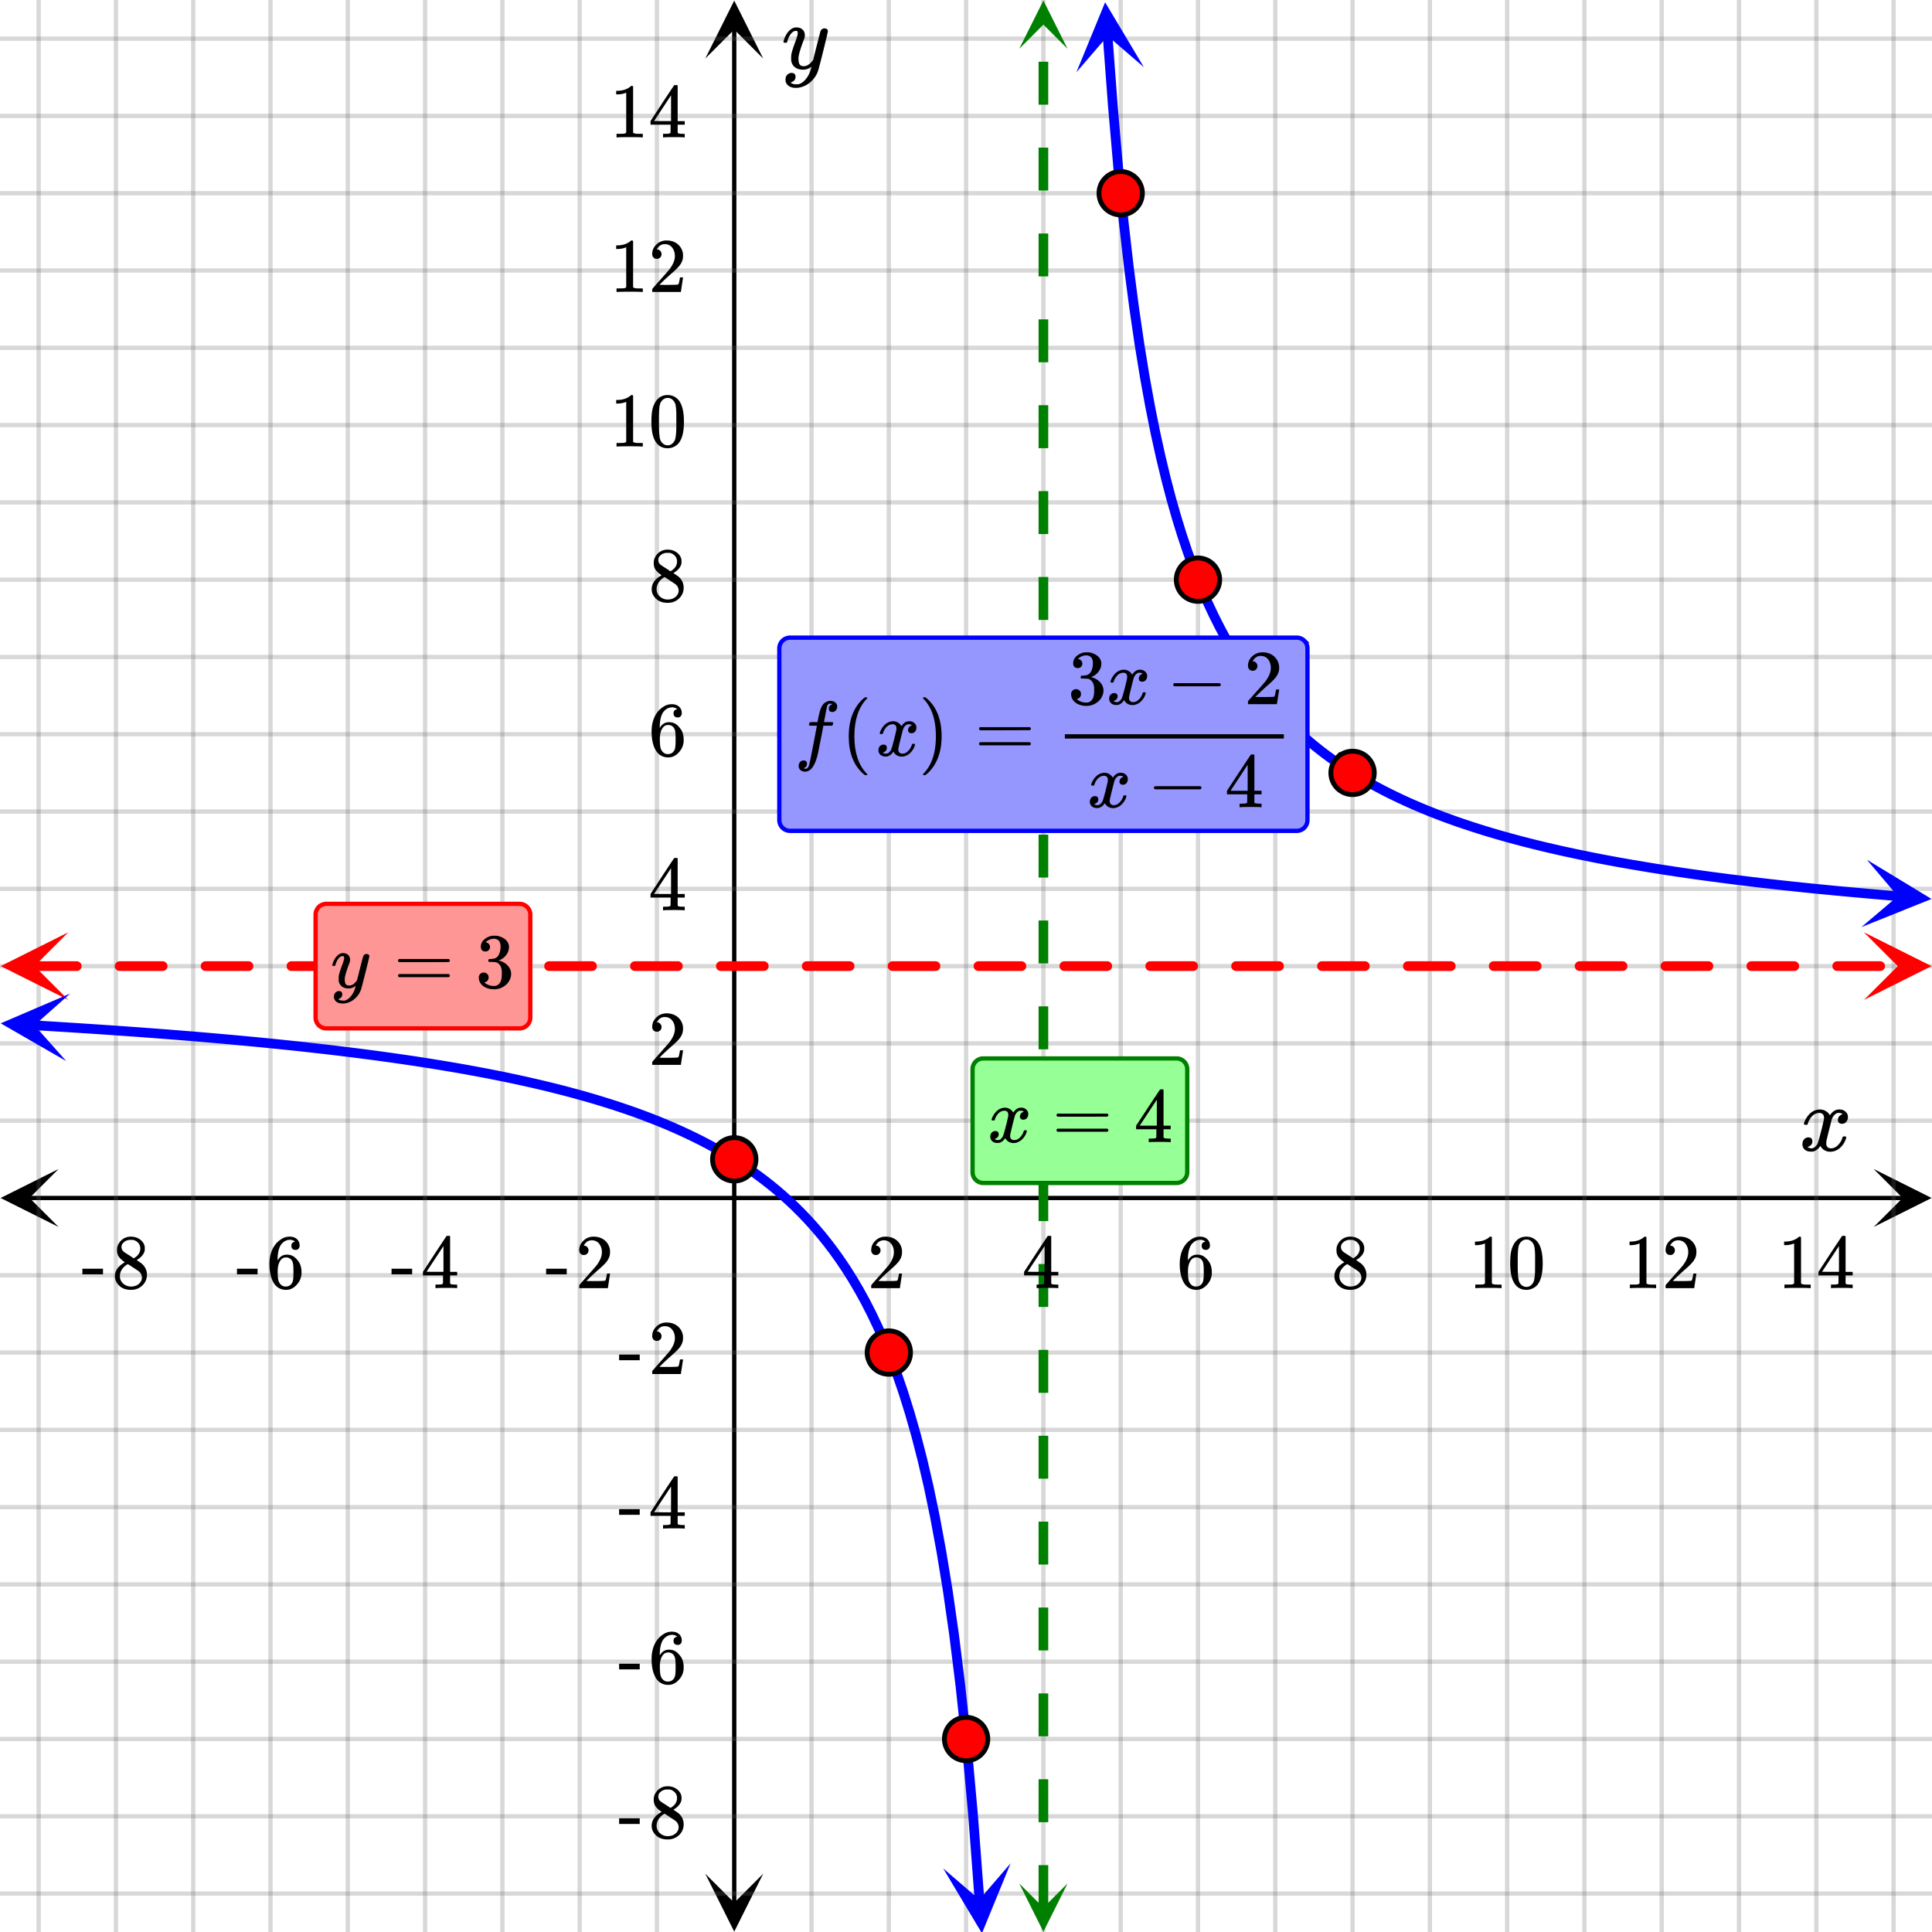 <svg xmlns="http://www.w3.org/2000/svg" xmlns:xlink="http://www.w3.org/1999/xlink" width="449.28" height="449.28" viewBox="0 0 336.96 336.96"><defs><symbol overflow="visible" id="s"><path d="M.953-4.531c-.074-.063-.11-.125-.11-.188.04-.289.212-.664.516-1.125.508-.77 1.149-1.21 1.922-1.328.145-.02.258-.031.344-.031.375 0 .723.101 1.047.297.32.187.55.43.687.718a3.71 3.71 0 0 0 .266-.343c.406-.446.867-.672 1.39-.672.446 0 .805.133 1.079.39.281.25.422.56.422.922 0 .336-.102.618-.297.844a.916.916 0 0 1-.75.344c-.211 0-.383-.055-.516-.172a.636.636 0 0 1-.187-.469c0-.5.27-.843.812-1.031a.921.921 0 0 0-.172-.125c-.105-.063-.261-.094-.468-.094-.149 0-.25.012-.313.032-.418.18-.727.539-.922 1.078-.031.093-.187.703-.469 1.828-.28 1.125-.433 1.758-.453 1.89a2.74 2.74 0 0 0-.047.5c0 .262.07.47.22.625.155.149.359.22.609.22.457 0 .867-.192 1.234-.579.375-.383.625-.813.75-1.281.039-.114.078-.176.11-.188.03-.02.113-.031.25-.031.206 0 .312.047.312.14 0 .012-.012.07-.031.172-.188.68-.57 1.266-1.141 1.766-.512.399-1.047.594-1.61.594-.761 0-1.34-.336-1.734-1.016-.312.492-.715.813-1.203.969-.105.02-.246.031-.422.031C1.441.156.992-.062.734-.5a1.316 1.316 0 0 1-.156-.656c0-.32.094-.598.281-.828a.95.95 0 0 1 .75-.344c.47 0 .704.23.704.687 0 .399-.188.688-.563.875l-.094.047-.078.031a.123.123 0 0 1-.047.016l-.047.016c0 .031.082.086.25.156.125.055.266.078.422.078.383 0 .723-.242 1.016-.734.113-.196.32-.907.625-2.125.07-.25.144-.524.219-.828.07-.301.125-.536.156-.704.039-.164.066-.265.078-.296.063-.29.094-.5.094-.625 0-.27-.074-.477-.219-.625-.137-.157-.328-.235-.578-.235-.492 0-.918.188-1.281.563a3.171 3.171 0 0 0-.75 1.297c-.024.105-.047.168-.079.187-.023.012-.109.016-.265.016zm0 0"/></symbol><symbol overflow="visible" id="A"><path d="M7.531-7.031c.157 0 .285.043.39.125a.41.41 0 0 1 .173.343c0 .137-.266 1.278-.797 3.422-.531 2.137-.84 3.305-.922 3.516a4.073 4.073 0 0 1-.844 1.469 4.38 4.38 0 0 1-1.343 1.078c-.586.281-1.133.422-1.641.422-.824 0-1.387-.262-1.688-.781-.105-.157-.156-.376-.156-.657 0-.367.102-.652.313-.86.226-.21.468-.312.718-.312.477 0 .72.227.72.688 0 .394-.196.687-.579.875-.023.008-.047.02-.078.031-.031.02-.059.035-.078.047-.024.008-.043.016-.063.016l-.047.03c.032.063.145.13.344.204.176.063.352.094.531.094h.125c.188 0 .329-.012.422-.031.414-.118.805-.391 1.172-.829.375-.437.66-.96.86-1.562.113-.363.171-.578.171-.64 0-.009-.011-.005-.03.015a.546.546 0 0 0-.095.062c-.406.29-.855.438-1.343.438-.555 0-1.012-.133-1.375-.39-.356-.259-.586-.634-.688-1.126a4.332 4.332 0 0 1-.016-.5c0-.258.008-.46.032-.61.07-.456.32-1.253.75-2.39.238-.644.36-1.093.36-1.343A.756.756 0 0 0 2.78-6.5c-.031-.063-.094-.094-.187-.094h-.078c-.25 0-.493.117-.72.344-.355.355-.62.875-.796 1.563 0 .011-.008.03-.016.062a.22.22 0 0 1-.03.063l-.032.015C.91-4.535.89-4.53.859-4.53H.437c-.062-.063-.093-.11-.093-.14 0-.04.015-.118.047-.235.226-.758.57-1.352 1.03-1.782.364-.343.75-.515 1.157-.515.457 0 .82.125 1.094.375.27.25.406.594.406 1.031-.023.211-.039.324-.047.344 0 .074-.086.308-.25.703-.449 1.21-.715 2.094-.797 2.656a3.234 3.234 0 0 0-.015.375c0 .418.062.735.187.953.133.22.375.329.719.329.25 0 .484-.063.703-.188.227-.133.399-.266.516-.39.113-.126.258-.298.437-.516 0-.008.024-.117.078-.328.051-.22.13-.536.235-.954.101-.425.207-.832.312-1.218.407-1.625.63-2.477.672-2.563a.735.735 0 0 1 .703-.437zm0 0"/></symbol><symbol overflow="visible" id="t"><path d="M1.484-5.781c-.25 0-.449-.078-.593-.235a.872.872 0 0 1-.22-.609c0-.645.243-1.195.735-1.656a2.46 2.46 0 0 1 1.766-.703c.77 0 1.41.21 1.922.625.508.418.82.964.937 1.64.008.168.016.32.016.453 0 .524-.156 1.012-.469 1.47-.25.374-.758.89-1.516 1.546-.324.281-.777.695-1.359 1.234l-.781.766 1.016.016c1.414 0 2.164-.024 2.25-.079.039-.007.085-.101.14-.28.031-.095.094-.4.188-.923v-.03h.53v.03l-.374 2.47V0h-5v-.25c0-.188.008-.29.031-.313.008-.007.383-.437 1.125-1.28.977-1.095 1.61-1.813 1.89-2.157.602-.82.907-1.57.907-2.25 0-.594-.156-1.086-.469-1.484-.312-.407-.746-.61-1.297-.61-.523 0-.945.235-1.265.703-.024.032-.047.079-.078.141a.274.274 0 0 0-.047.078c0 .012.02.016.062.016a.68.68 0 0 1 .547.25.801.801 0 0 1 .219.562c0 .23-.078.422-.235.578a.76.76 0 0 1-.578.235zm0 0"/></symbol><symbol overflow="visible" id="u"><path d="M6.234 0c-.125-.031-.71-.047-1.75-.047-1.074 0-1.671.016-1.796.047h-.126v-.625h.422c.383-.008.618-.031.704-.063a.286.286 0 0 0 .171-.14c.008-.008.016-.25.016-.719v-.672h-3.5v-.625l2.031-3.11A431.58 431.58 0 0 1 4.5-9.108c.02-.008.113-.016.281-.016h.25l.078.078v6.203h1.235v.625H5.109V-.89a.25.25 0 0 0 .079.157c.07.062.328.101.765.109h.39V0zm-2.28-2.844v-4.5L1-2.859l1.469.015zm0 0"/></symbol><symbol overflow="visible" id="v"><path d="M5.031-8.11c-.199-.195-.48-.304-.843-.328-.625 0-1.153.274-1.579.813-.418.586-.625 1.492-.625 2.719L2-4.86l.11-.172c.363-.54.859-.813 1.484-.813.414 0 .781.09 1.094.266a2.6 2.6 0 0 1 .64.547c.219.242.395.492.531.75.196.449.297.933.297 1.453v.234c0 .211-.027.403-.078.578-.105.532-.383 1.032-.828 1.5-.387.407-.82.66-1.297.766a2.688 2.688 0 0 1-.547.047c-.168 0-.32-.016-.453-.047-.668-.125-1.2-.484-1.594-1.078C.83-1.66.563-2.79.563-4.218c0-.97.171-1.817.515-2.548.344-.726.82-1.296 1.438-1.703a2.62 2.62 0 0 1 1.562-.515c.531 0 .953.14 1.266.421.32.282.484.665.484 1.141 0 .23-.07.414-.203.547-.125.137-.297.203-.516.203-.218 0-.398-.062-.53-.187-.126-.125-.188-.301-.188-.532 0-.406.21-.644.64-.718zm-.593 3.235a1.18 1.18 0 0 0-.97-.484c-.335 0-.605.105-.812.312C2.22-4.597 2-3.883 2-2.907c0 .794.05 1.345.156 1.657.094.273.242.5.453.688.22.187.477.28.782.28.457 0 .804-.171 1.046-.515.133-.187.22-.41.25-.672.04-.258.063-.64.063-1.14v-.422c0-.508-.023-.895-.063-1.156a1.566 1.566 0 0 0-.25-.688zm0 0"/></symbol><symbol overflow="visible" id="w"><path d="M2.313-4.516c-.438-.289-.778-.593-1.016-.906-.242-.312-.36-.723-.36-1.234 0-.383.07-.707.22-.969.195-.406.488-.734.874-.984.383-.25.82-.375 1.313-.375.613 0 1.144.164 1.594.484.445.324.722.734.828 1.234.007.055.015.164.015.329 0 .199-.008.328-.015.39-.137.594-.547 1.11-1.235 1.547l-.156.11c.5.343.758.523.781.53.664.544 1 1.215 1 2.016 0 .73-.265 1.356-.797 1.875-.53.508-1.199.766-2 .766C2.254.297 1.441-.11.922-.922c-.23-.32-.344-.71-.344-1.172 0-.976.578-1.785 1.735-2.422zM5-6.922c0-.383-.125-.71-.375-.984a1.69 1.69 0 0 0-.922-.516h-.437c-.48 0-.883.164-1.204.485-.23.21-.343.453-.343.734 0 .387.164.695.5.922.039.043.328.23.86.562l.78.516c.008-.008.067-.047.172-.11a2.95 2.95 0 0 0 .25-.187C4.758-5.883 5-6.36 5-6.922zM1.437-2.109c0 .523.192.96.579 1.312a2.01 2.01 0 0 0 1.359.516c.363 0 .695-.07 1-.219.3-.156.531-.36.688-.61.144-.226.218-.472.218-.734 0-.383-.156-.726-.468-1.031-.075-.07-.45-.328-1.125-.766l-.407-.265C3.133-4 3.02-4.07 2.937-4.125l-.109-.063-.156.079c-.563.367-.938.812-1.125 1.343-.074.243-.11.461-.11.657zm0 0"/></symbol><symbol overflow="visible" id="x"><path d="M5.61 0c-.157-.031-.872-.047-2.141-.047C2.207-.047 1.5-.03 1.344 0h-.157v-.625h.344c.52 0 .86-.008 1.016-.031.07-.008.18-.067.328-.172v-6.969c-.023 0-.059.016-.11.047a4.134 4.134 0 0 1-1.39.25h-.25v-.625h.25c.758-.02 1.39-.188 1.89-.5a2.46 2.46 0 0 0 .422-.313c.008-.03.063-.046.157-.046a.36.36 0 0 1 .234.078v8.078c.133.137.43.203.89.203h.798V0zm0 0"/></symbol><symbol overflow="visible" id="y"><path d="M1.297-7.89c.5-.727 1.187-1.094 2.062-1.094.657 0 1.227.226 1.72.671.25.243.456.547.624.922.332.75.5 1.778.5 3.079 0 1.398-.195 2.46-.578 3.187-.25.523-.621.902-1.11 1.14a2.534 2.534 0 0 1-1.14.282c-1.031 0-1.79-.473-2.266-1.422-.386-.727-.578-1.79-.578-3.188 0-.832.051-1.519.156-2.062a4.48 4.48 0 0 1 .61-1.516zm3.031-.157a1.24 1.24 0 0 0-.953-.437c-.375 0-.7.148-.969.437-.199.211-.336.465-.406.766-.074.293-.121.797-.14 1.515 0 .063-.008.246-.016.547v.735c0 .855.008 1.453.031 1.796.031.637.082 1.09.156 1.36.07.273.207.508.406.703.25.273.563.406.938.406.363 0 .664-.133.906-.406.196-.195.332-.43.407-.703.07-.27.128-.723.171-1.36.008-.343.016-.94.016-1.796v-.735-.547c-.023-.718-.07-1.222-.14-1.515-.075-.301-.212-.555-.407-.766zm0 0"/></symbol><symbol overflow="visible" id="z"><path d="M.14-2.406v-.985h3.594v.985zm0 0"/></symbol><symbol overflow="visible" id="B"><path d="M6.281-5.86c.125 0 .235.04.328.11.094.063.141.156.141.281 0 .117-.227 1.063-.672 2.844C5.628-.844 5.375.133 5.312.313c-.148.445-.382.859-.703 1.234a3.82 3.82 0 0 1-1.109.89c-.492.227-.95.344-1.375.344-.688 0-1.156-.215-1.406-.64-.094-.137-.14-.32-.14-.547 0-.313.085-.555.265-.719.187-.18.383-.266.594-.266.394 0 .593.192.593.579 0 .332-.156.578-.469.734-.023.008-.046.02-.078.031a.311.311 0 0 0-.062.031C1.41 1.992 1.398 2 1.39 2l-.047.016c.031.05.125.109.281.171.145.051.29.079.438.079h.109c.156 0 .273-.008.36-.016.343-.105.663-.34.968-.703.313-.367.55-.797.719-1.297.093-.3.14-.477.14-.531 0-.008-.011-.008-.03 0L4.25-.22c-.336.25-.703.375-1.11.375-.46 0-.84-.11-1.14-.328-.305-.219-.5-.531-.594-.937v-.422c0-.219.004-.383.016-.5.062-.395.27-1.063.625-2 .207-.54.312-.914.312-1.125 0-.125-.015-.207-.046-.25-.024-.051-.075-.078-.157-.078h-.062c-.211 0-.406.093-.594.28-.293.294-.516.727-.672 1.298 0 .011-.008.031-.015.062-.012.024-.024.031-.032.031l-.015.016c0 .012-.016.016-.047.016h-.36c-.054-.051-.078-.086-.078-.11a.97.97 0 0 1 .047-.203c.188-.633.473-1.129.86-1.484.3-.29.617-.438.953-.438.382 0 .687.106.906.313.226.21.344.5.344.875-.012.18-.024.273-.032.281 0 .063-.07.262-.203.594-.375 1-.601 1.742-.672 2.219a2.19 2.19 0 0 0-.015.312c0 .344.05.61.156.797.113.18.316.266.61.266.206 0 .406-.051.593-.157a1.84 1.84 0 0 0 .422-.328c.094-.101.21-.25.36-.437 0-.008.019-.102.062-.282.05-.175.117-.437.203-.78.082-.352.164-.692.25-1.016.344-1.352.535-2.063.578-2.125a.589.589 0 0 1 .578-.375zm0 0"/></symbol><symbol overflow="visible" id="E"><path d="M.781-3.781c-.054-.051-.078-.098-.078-.14.04-.25.18-.563.422-.938.426-.645.96-1.02 1.61-1.125.124-.02.218-.032.28-.032.32 0 .614.086.876.25.27.168.46.371.578.61.125-.157.195-.25.218-.282.333-.382.72-.578 1.157-.578.375 0 .676.11.906.329.227.21.344.468.344.78 0 .282-.078.516-.235.704-.156.187-.37.281-.64.281a.64.64 0 0 1-.422-.14.521.521 0 0 1-.156-.391c0-.414.226-.703.687-.86a.729.729 0 0 0-.156-.093.834.834 0 0 0-.39-.078 1.86 1.86 0 0 0-.266.015c-.344.149-.602.45-.766.907a90.177 90.177 0 0 0-.766 3.093 1.827 1.827 0 0 0-.046.407c0 .218.062.39.187.515a.722.722 0 0 0 .516.188c.375 0 .71-.157 1.015-.47.313-.32.524-.679.64-1.077.02-.082.048-.13.079-.14.031-.02.102-.032.219-.032.164 0 .25.039.25.11 0 .011-.008.058-.016.14-.156.562-.476 1.055-.953 1.469-.43.343-.875.515-1.344.515-.636 0-1.12-.285-1.453-.86-.262.407-.594.68-1 .813-.086.02-.203.032-.36.032C1.196.14.829-.047.61-.422a1.036 1.036 0 0 1-.14-.547c0-.27.082-.5.25-.687a.798.798 0 0 1 .625-.282c.394 0 .593.188.593.563 0 .336-.164.578-.484.734-.023.012-.047.028-.078.047-.023.012-.043.024-.063.031h-.03l-.048.016c0 .031.067.074.204.125.113.043.234.063.359.063.32 0 .601-.204.844-.61.093-.156.27-.742.53-1.765l.173-.688c.062-.258.11-.457.14-.594.032-.132.051-.21.063-.234.039-.25.062-.426.062-.531 0-.219-.058-.39-.171-.516-.118-.125-.278-.187-.485-.187-.406 0-.762.156-1.062.468a2.474 2.474 0 0 0-.625 1.079c-.024.085-.043.132-.063.14a.752.752 0 0 1-.219.016zm0 0"/></symbol><symbol overflow="visible" id="G"><path d="M1.61 2.203c.238.05.367.078.39.078.207 0 .39-.187.547-.562.101-.305.43-1.914.984-4.844.258-1.363.39-2.05.39-2.063v-.046h-.624c-.43 0-.656-.008-.688-.032-.062-.03-.074-.129-.03-.296.038-.133.066-.208.077-.22.008-.038.047-.062.11-.062.062-.008.27-.015.625-.015.437 0 .656-.004.656-.016 0-.02.039-.242.125-.672.082-.437.14-.703.172-.797.187-.851.468-1.453.843-1.797.364-.289.743-.437 1.141-.437.32.012.594.11.813.297.218.18.328.418.328.719a.987.987 0 0 1-.25.671.751.751 0 0 1-.594.266c-.406 0-.61-.191-.61-.578 0-.332.16-.578.485-.735L6.625-9a1.507 1.507 0 0 0-.406-.078c-.274 0-.446.172-.516.515-.074.274-.195.868-.36 1.782l-.171.89c0 .024.242.032.734.032.414 0 .66.007.735.015.082.012.125.043.125.094 0 .105-.032.25-.094.438-.024.042-.07.07-.14.078h-1.47L4.75-3.578c-.344 1.73-.555 2.777-.625 3.14-.313 1.375-.73 2.305-1.25 2.797-.336.282-.664.422-.984.422-.325 0-.594-.09-.813-.265a.881.881 0 0 1-.328-.72c0-.273.078-.5.234-.687A.798.798 0 0 1 1.61.83c.395 0 .594.19.594.577 0 .332-.164.578-.484.735zm0 0"/></symbol><symbol overflow="visible" id="C"><path d="M.766-4.719c0-.113.062-.203.187-.265H9.61c.133.062.204.152.204.265 0 .106-.063.196-.188.266l-4.328.016H.984C.836-4.489.766-4.582.766-4.72zm0 2.64c0-.132.07-.226.218-.28h8.641c.008.011.031.03.063.062.03.024.05.04.062.047.02.012.035.031.047.063.008.03.015.07.015.109 0 .117-.07.203-.203.265H.953C.828-1.875.766-1.96.766-2.078zm0 0"/></symbol><symbol overflow="visible" id="D"><path d="M1.719-6.297c-.242 0-.434-.07-.578-.219-.137-.156-.204-.359-.204-.609 0-.508.204-.938.61-1.281a2.681 2.681 0 0 1 1.422-.64h.203c.312 0 .508.007.594.015.3.054.601.152.906.297.601.293.976.714 1.125 1.265.031.094.047.219.047.375 0 .532-.168 1.012-.5 1.438a2.752 2.752 0 0 1-1.235.906c-.054.012-.054.023 0 .031.008.012.051.028.125.047a2.908 2.908 0 0 1 1.407.86c.382.417.578.898.578 1.437 0 .367-.09.719-.266 1.063-.219.468-.578.855-1.078 1.156-.492.3-1.04.453-1.64.453-.594 0-1.126-.125-1.594-.375C1.18-.336.867-.676.703-1.094a1.662 1.662 0 0 1-.125-.672c0-.25.082-.453.25-.609a.815.815 0 0 1 .594-.25.83.83 0 0 1 .625.25c.164.156.25.36.25.61 0 .21-.063.39-.188.546a.849.849 0 0 1-.468.297l-.094.031c.488.407 1.05.61 1.687.61.5 0 .875-.239 1.125-.719.157-.3.235-.758.235-1.375v-.281c0-.852-.293-1.426-.875-1.719-.137-.05-.414-.082-.828-.094l-.563-.015-.047-.032c-.023-.02-.031-.093-.031-.218 0-.102.016-.164.047-.188.031-.031.05-.047.062-.047.258 0 .524-.023.797-.078.395-.05.696-.273.906-.672.208-.394.313-.867.313-1.422 0-.582-.156-.972-.469-1.171a1.141 1.141 0 0 0-.64-.204c-.461 0-.86.125-1.204.375-.03.024-.074.055-.124.094a.58.58 0 0 0-.11.11l-.031.046c.02.012.05.024.094.032.175.023.328.109.453.265a.796.796 0 0 1 .187.532c0 .21-.078.39-.234.546-.149.149-.34.22-.578.22zm0 0"/></symbol><symbol overflow="visible" id="F"><path d="M6.281 0c-.125-.031-.71-.047-1.75-.047-1.093 0-1.703.016-1.828.047h-.125v-.625H3c.395-.008.633-.031.719-.063a.286.286 0 0 0 .172-.14c.007-.02.015-.266.015-.735v-.687H.375v-.625l2.063-3.14C3.82-8.11 4.522-9.16 4.546-9.173c.008-.02.101-.031.281-.031h.25l.078.078v6.25h1.25v.625h-1.25v1.359a.25.25 0 0 0 .078.157c.07.062.332.101.782.109h.39V0zM3.984-2.875v-4.531L1-2.875zm0 0"/></symbol><symbol overflow="visible" id="H"><path d="M4.531 3.281c0 .07-.086.11-.25.11H4.11l-.39-.313C2.094 1.586 1.28-.566 1.28-3.39c0-1.113.13-2.129.39-3.046C2.087-7.853 2.77-9 3.72-9.876c.062-.05.133-.11.219-.172.082-.07.14-.117.171-.14h.172c.102 0 .172.015.203.046.032.024.047.043.047.063 0 .043-.054.11-.156.203-1.406 1.492-2.11 3.652-2.11 6.484 0 2.825.704 4.977 2.11 6.47.102.093.156.16.156.202zm0 0"/></symbol><symbol overflow="visible" id="I"><path d="M.813-10.188h.359l.375.313C3.18-8.383 4-6.223 4-3.391c0 1.118-.133 2.121-.39 3.016-.419 1.426-1.106 2.578-2.063 3.453-.063.05-.137.11-.219.172-.086.07-.137.117-.156.14H1c-.105 0-.172-.011-.203-.03C.766 3.347.75 3.304.75 3.233c.008-.011.055-.07.14-.171C2.298 1.601 3-.547 3-3.391 3-6.242 2.297-8.398.89-9.859a3.859 3.859 0 0 1-.14-.172c0-.07.02-.125.063-.156zm0 0"/></symbol><symbol overflow="visible" id="J"><path d="M1.328-3.125c-.125-.063-.187-.148-.187-.266 0-.125.062-.218.187-.28h7.906c.133.073.204.167.204.28 0 .106-.07.196-.204.266zm0 0"/></symbol><symbol overflow="visible" id="K"><path d="M1.5-5.828c-.262 0-.465-.082-.61-.25a.853.853 0 0 1-.218-.594c0-.656.242-1.21.734-1.672a2.516 2.516 0 0 1 1.782-.703c.78 0 1.425.211 1.937.625.52.418.836.969.953 1.656.02.157.031.305.031.438 0 .531-.164 1.027-.484 1.484-.25.387-.762.907-1.531 1.563-.324.281-.778.699-1.36 1.25l-.796.765 1.03.016c1.415 0 2.173-.02 2.266-.063.032-.007.079-.109.141-.296.031-.094.094-.399.188-.922v-.031h.546v.03L5.72-.046V0H.672v-.266c0-.175.008-.28.031-.312.008 0 .39-.426 1.14-1.281.989-1.094 1.626-1.817 1.907-2.172.602-.832.906-1.594.906-2.282 0-.593-.156-1.093-.468-1.5-.313-.406-.75-.609-1.313-.609-.523 0-.945.242-1.266.719a2.146 2.146 0 0 0-.093.14.373.373 0 0 0-.032.094h.063a.68.68 0 0 1 .547.25.86.86 0 0 1 .219.578.815.815 0 0 1-.235.579.76.76 0 0 1-.578.234zm0 0"/></symbol><clipPath id="a"><path d="M.102 203.887H11V214H.102zm0 0"/></clipPath><clipPath id="b"><path d="M326.79 203.887h10.17V214h-10.17zm0 0"/></clipPath><clipPath id="c"><path d="M6 0h325v336.96H6zm0 0"/></clipPath><clipPath id="d"><path d="M123.004 326H134v10.898h-10.996zm0 0"/></clipPath><clipPath id="e"><path d="M123.004 0H134v10.21h-10.996zm0 0"/></clipPath><clipPath id="f"><path d="M0 6h336.96v325H0zm0 0"/></clipPath><clipPath id="g"><path d="M.117 162.602H12V175H.117zm0 0"/></clipPath><clipPath id="h"><path d="M325.086 162.602h11.875V175h-11.875zm0 0"/></clipPath><clipPath id="i"><path d="M187 0h13v13h-13zm0 0"/></clipPath><clipPath id="j"><path d="M198.625-.047l1.973 26.465-26.465 1.977L172.16 1.93zm0 0"/></clipPath><clipPath id="k"><path d="M324 149h12.96v13H324zm0 0"/></clipPath><clipPath id="l"><path d="M325.605 149.945l26.454 2.176-2.176 26.45-26.45-2.176zm0 0"/></clipPath><clipPath id="m"><path d="M0 173h13v13H0zm0 0"/></clipPath><clipPath id="n"><path d="M.465 172.59l26.492 1.562-1.559 26.493-26.496-1.56zm0 0"/></clipPath><clipPath id="o"><path d="M164 324h13v12.96h-13zm0 0"/></clipPath><clipPath id="p"><path d="M176.258 324.98l1.988 26.465-26.46 1.989-1.993-26.461zm0 0"/></clipPath><clipPath id="q"><path d="M177.766 328H187v8.914h-9.234zm0 0"/></clipPath><clipPath id="r"><path d="M177.766 0H187v8.508h-9.234zm0 0"/></clipPath></defs><path fill="#fff" d="M0 0h336.96v336.96H0z"/><path fill="#fff" d="M0 0h336.96v336.96H0z"/><path d="M5.055 208.941h326.89" fill="none" stroke="#000" stroke-width=".749"/><g clip-path="url(#a)"><path d="M10.21 203.887L.103 208.94l10.109 5.055-5.055-5.055zm0 0"/></g><g clip-path="url(#b)"><path d="M326.79 203.887l10.108 5.054-10.109 5.055 5.055-5.055zm0 0"/></g><g clip-path="url(#c)"><path d="M141.54 0v337M155.02 0v337M168.5 0v337M181.98 0v337M195.462 0v337m13.48-337v337m13.48-337v337M235.899 0v337M249.38 0v337m13.48-337v337M276.34 0v337M289.82 0v337M303.3 0v337M316.782 0v337m13.48-337v337M114.579 0v337M101.102 0v337M87.622 0v337M74.14 0v337M60.66 0v337M47.18 0v337M33.7 0v337M20.218 0v337M6.739 0v337" fill="none" stroke-linecap="round" stroke-linejoin="round" stroke="#666" stroke-opacity=".251" stroke-width=".749"/></g><path d="M128.059 331.945V5.055" fill="none" stroke="#000" stroke-width=".749"/><g clip-path="url(#d)"><path d="M123.004 326.79l5.055 10.108 5.054-10.109-5.054 5.055zm0 0"/></g><g clip-path="url(#e)"><path d="M123.004 10.21L128.059.103l5.054 10.109-5.054-5.055zm0 0"/></g><g clip-path="url(#f)"><path d="M0 195.461h337M0 181.981h337M0 168.5h337M0 155.02h337M0 141.54h337M0 128.058h337M0 114.579h337M0 101.101h337M0 87.622h337M0 74.14h337M0 60.66h337M0 47.18h337M0 33.7h337M0 20.218h337M0 6.739h337M0 222.421h337M0 235.898h337M0 249.38h337M0 262.859h337M0 276.34h337M0 289.82h337M0 303.3h337M0 316.782h337M0 330.261h337" fill="none" stroke-linecap="round" stroke-linejoin="round" stroke="#666" stroke-opacity=".251" stroke-width=".749"/></g><path d="M5.898 167.656h7.489c.23 0 .43.082.593.246.168.168.25.364.25.598 0 .234-.082.43-.25.598a.811.811 0 0 1-.593.246H5.898a.814.814 0 0 1-.597-.246.82.82 0 0 1-.246-.598.82.82 0 0 1 .246-.598.814.814 0 0 1 .597-.246zm14.977 0h7.488c.235 0 .434.082.598.246a.82.82 0 0 1 .246.598.82.82 0 0 1-.246.598.814.814 0 0 1-.598.246h-7.488a.811.811 0 0 1-.594-.246.809.809 0 0 1-.25-.598c0-.234.082-.43.25-.598a.811.811 0 0 1 .594-.246zm14.977 0h7.492c.23 0 .43.082.593.246a.82.82 0 0 1 .247.598.82.82 0 0 1-.246.598.811.811 0 0 1-.594.246h-7.492a.811.811 0 0 1-.594-.246.82.82 0 0 1-.246-.598.82.82 0 0 1 .246-.598.811.811 0 0 1 .594-.246zm14.98 0h7.488c.23 0 .43.082.594.246.164.168.25.364.25.598 0 .234-.086.43-.25.598a.811.811 0 0 1-.594.246h-7.488a.814.814 0 0 1-.598-.246.82.82 0 0 1-.246-.598.82.82 0 0 1 .246-.598.814.814 0 0 1 .598-.246zm14.977 0h7.488c.234 0 .433.082.598.246a.82.82 0 0 1 .246.598.82.82 0 0 1-.246.598.814.814 0 0 1-.598.246h-7.488a.82.82 0 0 1-.598-.246.82.82 0 0 1-.246-.598.82.82 0 0 1 .246-.598.82.82 0 0 1 .598-.246zm14.976 0h7.488c.235 0 .434.082.598.246a.82.82 0 0 1 .246.598.82.82 0 0 1-.246.598.814.814 0 0 1-.598.246h-7.488a.811.811 0 0 1-.594-.246.82.82 0 0 1-.246-.598.82.82 0 0 1 .246-.598.811.811 0 0 1 .594-.246zm14.98 0h7.489c.23 0 .43.082.594.246a.82.82 0 0 1 .246.598.82.82 0 0 1-.246.598.811.811 0 0 1-.594.246h-7.488a.814.814 0 0 1-.598-.246.82.82 0 0 1-.246-.598.82.82 0 0 1 .246-.598.814.814 0 0 1 .598-.246zm14.977 0h7.488a.82.82 0 0 1 .598.246.82.82 0 0 1 .246.598.82.82 0 0 1-.246.598.82.82 0 0 1-.598.246h-7.488a.82.82 0 0 1-.597-.246.82.82 0 0 1-.247-.598.82.82 0 0 1 .247-.598.82.82 0 0 1 .597-.246zm14.977 0h7.488c.234 0 .434.082.598.246a.82.82 0 0 1 .246.598.82.82 0 0 1-.246.598.814.814 0 0 1-.598.246h-7.488a.811.811 0 0 1-.594-.246.82.82 0 0 1-.246-.598.82.82 0 0 1 .246-.598.811.811 0 0 1 .594-.246zm14.98 0h7.488c.231 0 .43.082.594.246a.82.82 0 0 1 .246.598.82.82 0 0 1-.246.598.811.811 0 0 1-.594.246H140.7a.814.814 0 0 1-.597-.246.82.82 0 0 1-.247-.598.82.82 0 0 1 .247-.598.814.814 0 0 1 .597-.246zm14.977 0h7.488a.82.82 0 0 1 .598.246.82.82 0 0 1 .246.598.82.82 0 0 1-.246.598.82.82 0 0 1-.598.246h-7.488a.814.814 0 0 1-.598-.246.82.82 0 0 1-.246-.598.82.82 0 0 1 .246-.598.814.814 0 0 1 .598-.246zm14.976 0h7.489c.234 0 .433.082.597.246a.82.82 0 0 1 .246.598.82.82 0 0 1-.246.598.814.814 0 0 1-.597.246h-7.489a.811.811 0 0 1-.593-.246.805.805 0 0 1-.246-.598.805.805 0 0 1 .246-.598.811.811 0 0 1 .593-.246zm14.977 0h7.492c.23 0 .43.082.594.246a.82.82 0 0 1 .246.598.82.82 0 0 1-.246.598.811.811 0 0 1-.594.246h-7.492a.811.811 0 0 1-.594-.246.82.82 0 0 1-.246-.598.82.82 0 0 1 .246-.598.811.811 0 0 1 .594-.246zm14.98 0h7.489c.234 0 .43.082.593.246.168.168.25.364.25.598 0 .234-.082.43-.25.598a.805.805 0 0 1-.593.246h-7.489a.814.814 0 0 1-.597-.246.82.82 0 0 1-.246-.598.82.82 0 0 1 .246-.598.814.814 0 0 1 .597-.246zm14.977 0h7.488c.235 0 .434.082.598.246a.82.82 0 0 1 .246.598.82.82 0 0 1-.246.598.814.814 0 0 1-.598.246h-7.488a.811.811 0 0 1-.594-.246.809.809 0 0 1-.25-.598c0-.234.082-.43.25-.598a.811.811 0 0 1 .594-.246zm14.976 0h7.493c.23 0 .43.082.593.246a.82.82 0 0 1 .247.598.82.82 0 0 1-.247.598.811.811 0 0 1-.593.246h-7.493a.811.811 0 0 1-.593-.246.82.82 0 0 1-.246-.598.82.82 0 0 1 .246-.598.811.811 0 0 1 .594-.246zm14.981 0h7.488c.23 0 .43.082.594.246.168.168.25.364.25.598 0 .234-.082.43-.25.598a.811.811 0 0 1-.594.246h-7.488a.814.814 0 0 1-.598-.246.82.82 0 0 1-.246-.598.82.82 0 0 1 .246-.598.814.814 0 0 1 .598-.246zm14.977 0h7.488c.234 0 .433.082.597.246a.82.82 0 0 1 .247.598.82.82 0 0 1-.247.598.814.814 0 0 1-.597.246h-7.488a.805.805 0 0 1-.594-.246.809.809 0 0 1-.25-.598c0-.234.082-.43.25-.598a.805.805 0 0 1 .594-.246zm14.976 0h7.492c.23 0 .43.082.594.246a.82.82 0 0 1 .246.598.82.82 0 0 1-.246.598.811.811 0 0 1-.594.246h-7.492a.811.811 0 0 1-.594-.246.82.82 0 0 1-.246-.598.82.82 0 0 1 .246-.598.811.811 0 0 1 .594-.246zm14.98 0h7.489c.23 0 .43.082.594.246a.84.84 0 0 1 0 1.196.811.811 0 0 1-.594.246h-7.488a.814.814 0 0 1-.598-.246.82.82 0 0 1-.246-.598.82.82 0 0 1 .246-.598.814.814 0 0 1 .598-.246zm14.977 0h7.488c.235 0 .434.082.598.246a.82.82 0 0 1 .246.598.82.82 0 0 1-.246.598.814.814 0 0 1-.598.246h-7.488a.82.82 0 0 1-.598-.246.82.82 0 0 1-.246-.598.82.82 0 0 1 .246-.598.82.82 0 0 1 .598-.246zm14.977 0h7.488c.234 0 .434.082.598.246a.82.82 0 0 1 .246.598.82.82 0 0 1-.246.598.814.814 0 0 1-.598.246h-7.488a.811.811 0 0 1-.594-.246.82.82 0 0 1-.246-.598.82.82 0 0 1 .246-.598.811.811 0 0 1 .594-.246zm0 0" fill="red"/><g clip-path="url(#g)"><path d="M11.914 162.602L.117 168.5l11.797 5.898-5.898-5.898zm0 0" fill="red"/></g><g clip-path="url(#h)"><path d="M325.086 162.602l11.797 5.898-11.797 5.898 5.898-5.898zm0 0" fill="red"/></g><path d="M193.172 6.156l.926 12.403.925 10.64.926 9.235.926 8.082.926 7.136.926 6.352.925 5.684.926 5.117.926 4.633.926 4.21.926 3.848.925 3.531.926 3.246.926 2.997.926 2.777.925 2.582.926 2.402.926 2.242.926 2.098.926 1.965.925 1.848.926 1.742.926 1.64.926 1.551.925 1.465.926 1.39.93 1.317.926 1.254.925 1.191.926 1.133.926 1.082.926 1.035.926.989.925.941.926.906.926.868.926.832.926.796.925.766.926.738.926.711.926.684.925.656.926.637.926.613.926.59.926.574.925.551.926.535.926.52.926.5.925.484.926.473.926.453.926.445.926.43.925.418.926.402.926.395.926.382.925.375.926.36.926.355.926.344.926.332.925.328.926.317.926.308.926.305.926.293.925.289.926.281.926.274.926.27.925.26.926.255.926.25.926.246.926.238.925.235 1.852.453.926.218.925.215.926.211.926.207 1.852.399.925.195 1.852.375.926.184.925.18.926.175 1.852.344 1.851.328.926.16 1.852.313.926.152 1.851.297.926.144 1.851.282 1.852.273.926.133 1.851.258 1.852.25 2.777.363.926.117 2.777.34 1.852.219 1.851.21.926.102.926.106.926.097.926.102 1.851.195 2.778.281 2.777.27.926.086.93.086 1.85.172 2.778.246.926.078.926.082.926.078.925.074.926.078" fill="none" stroke-width="1.685" stroke-linecap="round" stroke-linejoin="round" stroke="#00f"/><g clip-path="url(#i)"><g clip-path="url(#j)"><path d="M199.5 11.715L192.742.395l-5.004 12.199 5.446-6.32zm0 0" fill="#00f"/></g></g><g clip-path="url(#k)"><g clip-path="url(#l)"><path d="M325.605 149.945l11.274 6.844-12.238 4.91 6.359-5.394zm0 0" fill="#00f"/></g></g><path d="M5.887 178.82l1.11.063 1.105.066 1.109.067 1.105.07 1.106.066 1.11.07 1.105.071 1.11.074 1.105.07 1.105.075 1.11.074 1.105.074 1.105.078 1.11.078 1.105.079 1.11.078 2.21.164 1.11.082 1.105.086 1.11.082 1.105.09 1.106.086 1.109.09 1.106.09 1.105.093 1.11.094 1.105.093 1.11.098 2.21.195 1.11.102 1.105.102 1.11.105 2.21.211 1.11.11 2.21.226 1.11.113 1.105.117 1.11.118 1.105.12 1.106.126 1.11.125 1.105.125 1.105.132 1.11.13 1.105.136 1.11.137 1.105.137 1.105.144 1.11.145 1.105.144 1.11.152 1.105.153 1.105.156 1.11.16 1.105.16 1.106.164 1.11.172 1.105.172 1.109.176 1.105.18 1.106.183 1.11.188 1.105.191 1.11.195 1.105.2 1.105.207 1.11.207 1.105.215 1.105.218 1.11.223 1.105.23 1.11.235 1.105.242 1.105.246 1.11.254 1.105.258 1.11.265 1.105.274 1.106.281 1.109.285 1.105.297 1.106.305 1.11.308 1.105.32 1.11.333 1.105.34 1.105.347 1.11.36 1.105.37 1.11.384 1.105.39 1.105.406 1.11.422 1.105.43 1.106.45 1.109.46 1.105.48 1.11.497 1.105.511 1.106.532 1.11.55 1.105.575 1.109.593 1.105.618 1.106.64 1.11.668 1.105.696 1.105.726 1.11.754 1.105.793 1.11.824 1.105.867 1.105.903 1.11.953 1.105.996 1.11 1.047 1.105 1.105 1.106 1.16 1.109 1.23 1.105 1.298 1.106 1.37 1.11 1.458 1.105 1.547 1.11 1.648 1.105 1.754 1.105 1.88 1.11 2.01 1.105 2.16 1.105 2.325 1.11 2.508 1.105 2.723 1.11 2.953 1.105 3.222 1.105 3.528 1.11 3.879 1.105 4.289 1.11 4.758 1.105 5.32 1.106 5.98 1.109 6.774 1.105 7.734 1.106 8.918 1.11 10.399 1.105 12.273 1.11 14.71" fill="none" stroke-width="1.685" stroke-linecap="round" stroke-linejoin="round" stroke="#00f"/><g clip-path="url(#m)"><g clip-path="url(#n)"><path d="M12.242 173.285L.117 178.48l11.43 6.579-5.54-6.235zm0 0" fill="#00f"/></g></g><g clip-path="url(#o)"><g clip-path="url(#p)"><path d="M176.258 324.98l-4.996 12.204-6.766-11.32 6.32 5.44zm0 0" fill="#00f"/></g></g><path d="M181.137 332.79v-7.493h1.687v7.492m-1.687-14.98v-7.489h1.687v7.489m-1.687-14.977v-7.488h1.687v7.488m-1.687-14.977v-7.488h1.687v7.488m-1.687-14.98v-7.488h1.687v7.488m-1.687-14.977v-7.488h1.687v7.488m-1.687-14.976v-7.488h1.687v7.488m-1.687-14.98v-7.489h1.687v7.488m-1.687-14.976v-7.488h1.687v7.488m-1.687-14.977V190.5h1.687v7.488m-1.687-14.98v-7.488h1.687v7.488m-1.687-14.977v-7.488h1.687v7.488m-1.687-14.976v-7.489h1.687v7.489m-1.687-14.977v-7.492h1.687v7.492m-1.687-14.98v-7.489h1.687v7.489m-1.687-14.977v-7.488h1.687v7.488m-1.687-14.976v-7.493h1.687v7.493m-1.687-14.98v-7.49h1.687v7.49m-1.687-14.978V55.7h1.687v7.489m-1.687-14.977v-7.488h1.687v7.488m-1.687-14.98v-7.489h1.687v7.488m-1.687-14.976v-7.488h1.687v7.488" fill="green"/><g clip-path="url(#q)"><path d="M177.766 328.492l4.214 8.422 4.211-8.422-4.21 4.211zm0 0" fill="green"/></g><g clip-path="url(#r)"><path d="M177.766 8.508L181.98.086l4.211 8.422-4.21-4.211zm0 0" fill="green"/></g><path d="M131.844 202.2c0 .503-.098.984-.29 1.448-.19.461-.464.872-.82 1.227a3.758 3.758 0 0 1-2.675 1.106c-.5 0-.985-.094-1.446-.286a3.718 3.718 0 0 1-1.226-.82 3.758 3.758 0 0 1-.82-1.227 3.763 3.763 0 0 1 0-2.894c.19-.465.464-.875.82-1.227a3.718 3.718 0 0 1 1.226-.82 3.763 3.763 0 0 1 2.895 0c.46.191.87.465 1.226.82.356.352.63.762.82 1.227.192.46.29.945.29 1.445zm0 0M158.8 235.898a3.76 3.76 0 0 1-1.105 2.676 3.758 3.758 0 0 1-1.226.82 3.763 3.763 0 0 1-2.895 0 3.678 3.678 0 0 1-1.226-.82 3.718 3.718 0 0 1-.82-1.226 3.763 3.763 0 0 1 0-2.895c.19-.465.464-.87.82-1.226a3.678 3.678 0 0 1 1.226-.82 3.763 3.763 0 0 1 2.895 0c.46.19.87.464 1.226.82a3.754 3.754 0 0 1 1.105 2.672zm0 0M172.281 303.3c0 .5-.093.985-.289 1.446a3.727 3.727 0 0 1-.816 1.227 3.734 3.734 0 0 1-1.23.82 3.777 3.777 0 0 1-4.938-2.047 3.673 3.673 0 0 1-.29-1.445 3.81 3.81 0 0 1 1.105-2.676 3.758 3.758 0 0 1 2.677-1.105c.5 0 .984.093 1.445.285.465.191.875.465 1.23.82a3.81 3.81 0 0 1 1.106 2.676zm0 0M199.242 33.7c0 .503-.097.984-.289 1.448-.191.461-.465.872-.82 1.227a3.678 3.678 0 0 1-1.227.82 3.74 3.74 0 0 1-1.445.285 3.76 3.76 0 0 1-2.676-1.105 3.758 3.758 0 0 1-1.105-2.676c0-.5.093-.984.285-1.445.191-.465.465-.875.82-1.227a3.758 3.758 0 0 1 1.227-.82 3.763 3.763 0 0 1 2.894 0c.465.191.875.465 1.227.82.355.352.629.762.82 1.227.192.46.29.945.29 1.445zm0 0M212.723 101.102c0 .5-.098.98-.29 1.445a3.718 3.718 0 0 1-.82 1.226 3.718 3.718 0 0 1-1.226.82 3.763 3.763 0 0 1-2.895 0 3.758 3.758 0 0 1-1.226-.82 3.718 3.718 0 0 1-.82-1.226 3.758 3.758 0 0 1 0-2.895c.19-.464.464-.87.82-1.226a3.758 3.758 0 0 1 1.226-.82 3.763 3.763 0 0 1 2.895 0c.465.19.87.464 1.226.82.356.355.63.762.82 1.226.192.465.29.946.29 1.45zm0 0M239.684 134.8c0 .5-.098.985-.29 1.446a3.678 3.678 0 0 1-.82 1.227 3.718 3.718 0 0 1-1.226.82 3.763 3.763 0 0 1-2.895 0 3.718 3.718 0 0 1-1.226-.82 3.678 3.678 0 0 1-.82-1.227 3.763 3.763 0 0 1 0-2.895c.19-.46.464-.87.82-1.226a3.754 3.754 0 0 1 2.672-1.105 3.76 3.76 0 0 1 2.675 1.105c.356.355.63.766.82 1.227.192.464.29.945.29 1.449zm0 0" fill="red" stroke-width=".843" stroke="#000"/><use xlink:href="#s" x="313.784" y="200.702"/><use xlink:href="#t" x="151.276" y="224.667"/><use xlink:href="#u" x="178.236" y="224.667"/><use xlink:href="#v" x="205.196" y="224.667"/><use xlink:href="#w" x="232.156" y="224.667"/><use xlink:href="#x" x="256.12" y="224.667"/><use xlink:href="#y" x="262.86" y="224.667"/><use xlink:href="#x" x="283.08" y="224.667"/><use xlink:href="#t" x="289.82" y="224.667"/><use xlink:href="#x" x="310.04" y="224.667"/><use xlink:href="#u" x="316.78" y="224.667"/><use xlink:href="#z" x="95.109" y="224.667"/><use xlink:href="#t" x="100.351" y="224.667"/><use xlink:href="#z" x="68.149" y="224.667"/><use xlink:href="#u" x="73.391" y="224.667"/><use xlink:href="#z" x="41.189" y="224.667"/><use xlink:href="#v" x="46.431" y="224.667"/><use xlink:href="#z" x="14.229" y="224.667"/><use xlink:href="#w" x="19.471" y="224.667"/><use xlink:href="#A" x="136.298" y="11.982"/><use xlink:href="#t" x="113.082" y="185.724"/><use xlink:href="#u" x="113.082" y="158.764"/><use xlink:href="#v" x="113.082" y="131.804"/><use xlink:href="#w" x="113.082" y="104.844"/><use xlink:href="#x" x="106.342" y="77.884"/><use xlink:href="#y" x="113.082" y="77.884"/><use xlink:href="#x" x="106.342" y="50.924"/><use xlink:href="#t" x="113.082" y="50.924"/><use xlink:href="#x" x="106.342" y="23.964"/><use xlink:href="#u" x="113.082" y="23.964"/><use xlink:href="#z" x="107.84" y="239.644"/><use xlink:href="#t" x="113.082" y="239.644"/><use xlink:href="#z" x="107.84" y="266.604"/><use xlink:href="#u" x="113.082" y="266.604"/><use xlink:href="#z" x="107.84" y="293.564"/><use xlink:href="#v" x="113.082" y="293.564"/><use xlink:href="#z" x="107.84" y="320.524"/><use xlink:href="#w" x="113.082" y="320.524"/><path d="M55.043 177.488v-17.976c0-.246.047-.485.145-.715.093-.23.23-.434.402-.606.176-.175.379-.312.61-.406.23-.097.468-.144.714-.144h33.703c.246 0 .485.047.715.144.23.094.434.23.606.406.175.172.312.375.406.606.097.23.144.469.144.715v17.976c0 .246-.047.485-.144.715-.094.23-.23.434-.406.606a1.778 1.778 0 0 1-.606.406c-.23.098-.469.144-.715.144H56.914c-.246 0-.484-.046-.715-.144a1.832 1.832 0 0 1-.61-.406 1.825 1.825 0 0 1-.401-.606 1.813 1.813 0 0 1-.145-.715zm0 0" fill="#ff9696" stroke="red" stroke-width=".749"/><use xlink:href="#B" x="57.664" y="172.244"/><use xlink:href="#C" x="68.652" y="172.244"/><use xlink:href="#D" x="82.928" y="172.244"/><path d="M169.625 204.445v-17.972a1.866 1.866 0 0 1 1.871-1.871h33.7a1.851 1.851 0 0 1 1.324.546 1.866 1.866 0 0 1 .547 1.324v17.973a1.856 1.856 0 0 1-.547 1.324 1.832 1.832 0 0 1-.61.407 1.855 1.855 0 0 1-.715.144h-33.699a1.889 1.889 0 0 1-1.324-.55 1.856 1.856 0 0 1-.547-1.325zm0 0" fill="#96ff96" stroke="green" stroke-width=".749"/><use xlink:href="#E" x="172.244" y="199.204"/><use xlink:href="#C" x="183.501" y="199.204"/><use xlink:href="#F" x="197.777" y="199.204"/><path d="M135.922 143.04v-29.958c0-.25.05-.488.144-.715.094-.23.23-.433.407-.61a1.92 1.92 0 0 1 .605-.405c.23-.094.469-.141.719-.141h88.367c.25 0 .488.047.719.14.226.098.43.231.605.407a1.851 1.851 0 0 1 .547 1.324v29.957a1.88 1.88 0 0 1-.547 1.324 1.845 1.845 0 0 1-.605.403c-.23.097-.469.144-.719.144h-88.367c-.25 0-.488-.047-.719-.144a1.845 1.845 0 0 1-1.012-1.012 1.884 1.884 0 0 1-.144-.715zm0 0" fill="#9696ff" stroke="#00f" stroke-width=".749"/><use xlink:href="#G" x="138.544" y="131.804"/><use xlink:href="#H" x="146.747" y="131.804"/><use xlink:href="#E" x="152.738" y="131.804"/><use xlink:href="#I" x="160.227" y="131.804"/><use xlink:href="#C" x="169.986" y="131.804"/><use xlink:href="#E" x="189.609" y="140.791"/><use xlink:href="#J" x="200.117" y="140.791"/><g><use xlink:href="#F" x="213.621" y="140.791"/></g><path d="M185.723 128.059h38.195v.75h-38.195zm0 0"/><g><use xlink:href="#D" x="186.239" y="122.818"/></g><g><use xlink:href="#E" x="192.979" y="122.818"/></g><g><use xlink:href="#J" x="203.487" y="122.818"/></g><g><use xlink:href="#K" x="216.991" y="122.818"/></g></svg>